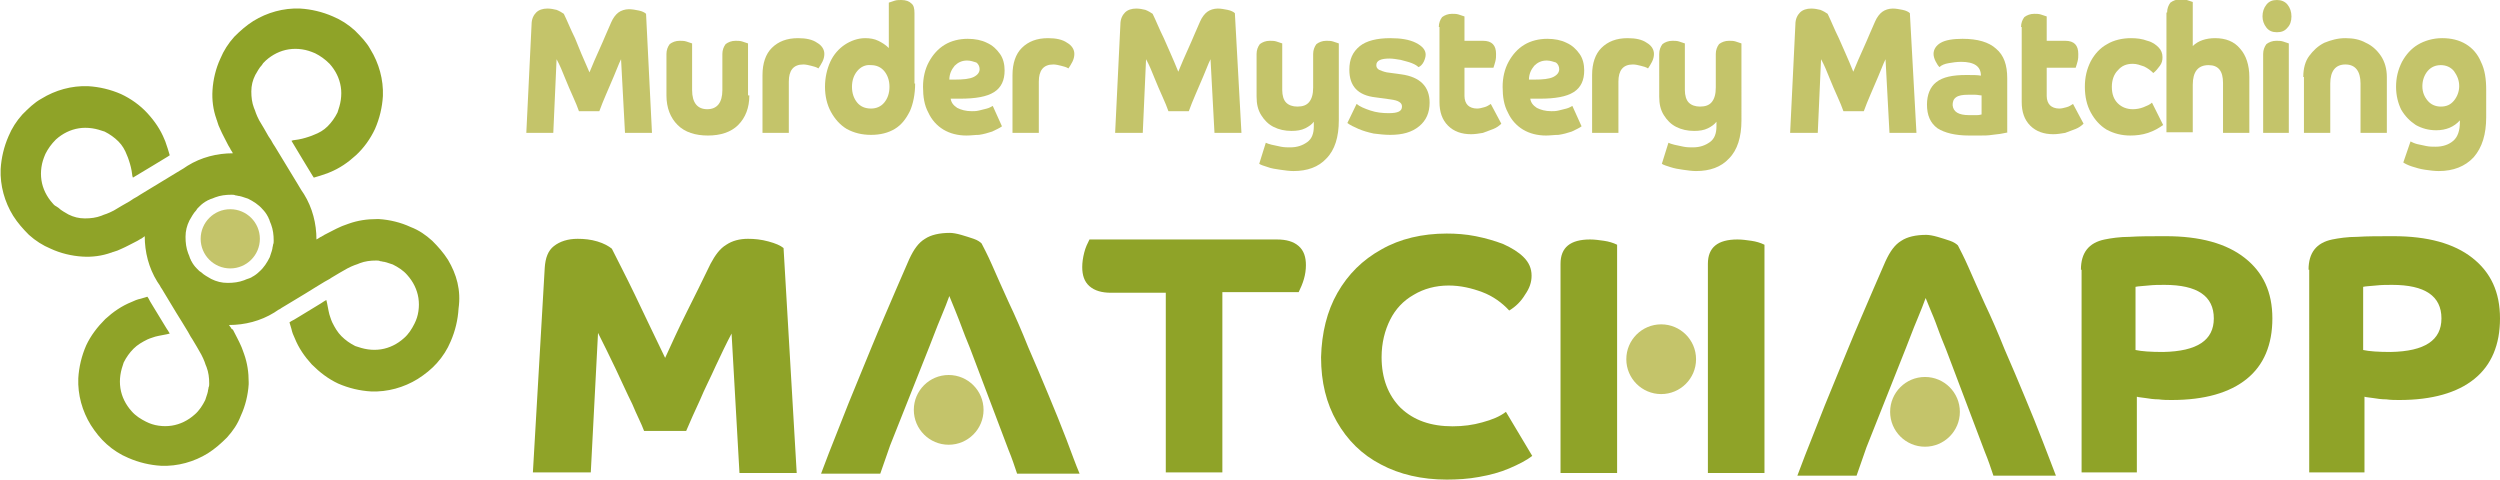<svg version="1.1" xmlns="http://www.w3.org/2000/svg" xmlns:xlink="http://www.w3.org/1999/xlink" x="0px" y="0px"
	 viewBox="0 0 380 72.9" style="enable-background:new 0 0 380 72.9;" xml:space="preserve">
<style type="text/css">
	.st0{fill:#8FA328;}
	.st1{fill:#C4C46A;}
</style>
<g>
	<path class="st0" d="M68.1,39.5c-0.7-1.1-1.5-2-2.4-2.9c-1-0.9-2-1.6-3.3-2.1c-1.5-0.7-3.2-1.1-4.8-1.2c-0.1,0-0.2,0-0.2,0
		c-0.1,0-0.1,0-0.1,0c-1.5,0-2.9,0.2-4.3,0.7c-0.5,0.2-0.9,0.3-1.3,0.5c-0.7,0.3-1.4,0.7-2.4,1.2l-0.5,0.3c-0.1,0-0.3,0.2-0.7,0.4
		c0-2.4-0.6-4.8-1.9-6.9c-0.1-0.2-0.3-0.4-0.4-0.6c-0.1-0.2-0.2-0.3-0.3-0.5l-0.3-0.5c-0.3-0.5-2.9-4.8-3.4-5.6
		c-0.2-0.3-0.4-0.6-0.6-1l-0.4-0.6c-0.4-0.7-0.9-1.6-1.4-2.4c-0.2-0.4-0.4-0.8-0.5-1.1c-0.1-0.3-0.2-0.6-0.3-0.8
		c-0.3-0.8-0.4-1.6-0.4-2.5c0-0.9,0.2-1.7,0.6-2.5c0.3-0.5,0.6-1.1,1-1.5c0.1-0.1,0.1-0.2,0.2-0.3c0.1-0.1,0.3-0.3,0.4-0.4
		c1-0.9,2.2-1.5,3.5-1.7c0.7-0.1,1.3-0.1,2,0c0.7,0.1,1.3,0.3,2,0.6c0.8,0.4,1.5,0.9,2.2,1.6c0.9,1,1.5,2.2,1.7,3.5
		c0.1,0.6,0.1,1.3,0,2c-0.1,0.7-0.3,1.3-0.5,1.9c-0.4,0.8-0.9,1.5-1.5,2.1c-0.6,0.6-1.3,1-2.1,1.3c-0.2,0.1-0.5,0.2-0.8,0.3
		c-0.6,0.2-1.3,0.4-2.2,0.5c-0.2,0-0.3,0.1-0.4,0.1c0.7,1.2,2.9,4.8,3.2,5.3c0,0,0.2,0.3,0.2,0.3c0,0,0.7-0.2,1-0.3
		c0.5-0.2,1-0.3,1.4-0.5c1.5-0.6,2.8-1.5,4-2.6c1.2-1.1,2.2-2.5,2.9-4c0.7-1.6,1.1-3.3,1.2-5c0.1-2.5-0.6-5-1.9-7.1
		c-0.6-1.1-1.5-2-2.4-2.9c-1-0.9-2.1-1.6-3.3-2.1c-1.6-0.7-3.3-1.1-5-1.2c-2.5-0.1-5,0.6-7.1,1.9c-1.1,0.7-2,1.5-2.9,2.4
		c-0.9,1-1.6,2.1-2.1,3.3c-0.7,1.5-1.1,3.2-1.2,4.8c-0.1,1.5,0.1,3,0.6,4.4c0,0.1,0.1,0.2,0.1,0.3c0.1,0.4,0.3,0.9,0.5,1.3
		c0.3,0.7,0.7,1.4,1.2,2.4l0.3,0.5c0,0.1,0.2,0.3,0.4,0.7c-2.4,0-4.8,0.6-6.9,1.9c-0.2,0.1-0.4,0.3-0.6,0.4
		c-0.2,0.1-0.3,0.2-0.5,0.3l-0.5,0.3c-0.5,0.3-4.8,2.9-5.6,3.4c-0.3,0.2-0.6,0.4-1,0.6l-0.6,0.4c-0.7,0.4-1.6,0.9-2.4,1.4
		c-0.4,0.2-0.8,0.4-1.1,0.5c-0.3,0.1-0.6,0.2-0.8,0.3c-0.8,0.3-1.6,0.4-2.5,0.4c-0.9,0-1.7-0.2-2.5-0.6c-0.5-0.3-1.1-0.6-1.5-1
		c-0.1-0.1-0.2-0.1-0.3-0.2C8.2,31.2,8.1,31,8,30.9c-0.9-1-1.5-2.2-1.7-3.5c-0.1-0.7-0.1-1.3,0-2c0.1-0.7,0.3-1.3,0.6-2
		c0.4-0.8,0.9-1.5,1.6-2.2c1-0.9,2.2-1.5,3.5-1.7c0.6-0.1,1.3-0.1,2,0c0.7,0.1,1.3,0.3,1.9,0.5c0.8,0.4,1.5,0.9,2.1,1.5
		c0.6,0.6,1,1.3,1.3,2.1c0.1,0.2,0.2,0.5,0.3,0.8c0.2,0.6,0.4,1.3,0.5,2.2c0,0.2,0.1,0.3,0.1,0.4c1.2-0.7,4.8-2.9,5.3-3.2
		c0,0,0.3-0.2,0.3-0.2c0,0-0.2-0.7-0.3-1c-0.2-0.5-0.3-1-0.5-1.4c-0.6-1.5-1.5-2.8-2.6-4c-1.1-1.2-2.5-2.2-4-2.9
		c-1.6-0.7-3.3-1.1-5-1.2c-2.5-0.1-5,0.6-7.1,1.9c-1.1,0.6-2,1.5-2.9,2.4c-0.9,1-1.6,2.1-2.1,3.3c-0.7,1.6-1.1,3.3-1.2,5
		c-0.1,2.5,0.6,5,1.9,7.1c0.7,1.1,1.5,2,2.4,2.9c1,0.9,2.1,1.6,3.3,2.1c1.5,0.7,3.2,1.1,4.8,1.2c1.5,0.1,3-0.1,4.4-0.6
		c0.1,0,0.2-0.1,0.3-0.1c0.4-0.1,0.9-0.3,1.3-0.5c0.7-0.3,1.4-0.7,2.4-1.2l0.5-0.3c0.1,0,0.3-0.2,0.6-0.4c0,2.4,0.6,4.8,1.9,6.9
		c0.1,0.2,0.3,0.4,0.4,0.6c0.1,0.2,0.2,0.4,0.3,0.5l0.3,0.5c0.2,0.3,1.6,2.7,2.8,4.6c0.7,1.1,1.2,2,1.3,2.2l0.2,0.3
		c0.5,0.8,1,1.7,1.4,2.4c0.2,0.4,0.4,0.8,0.5,1.1c0.1,0.3,0.2,0.6,0.3,0.8c0.3,0.8,0.4,1.6,0.4,2.5c0,0.2,0,0.4-0.1,0.6
		c0,0.2-0.1,0.4-0.1,0.6c-0.1,0.5-0.3,0.9-0.4,1.3c-0.4,0.8-0.9,1.6-1.6,2.2c-1,0.9-2.2,1.5-3.5,1.7c-0.7,0.1-1.3,0.1-2,0
		c-0.7-0.1-1.3-0.3-1.9-0.6c-0.8-0.4-1.6-0.9-2.2-1.6c-0.9-1-1.5-2.2-1.7-3.5c-0.1-0.7-0.1-1.3,0-2c0.1-0.7,0.3-1.3,0.5-1.9
		c0.4-0.8,0.9-1.5,1.5-2.1c0.6-0.6,1.3-1,2.1-1.4c0.2-0.1,0.5-0.2,0.8-0.3c0.5-0.2,1.2-0.3,2.2-0.5c0.1,0,0.3-0.1,0.4-0.1
		c-0.1-0.2-0.3-0.5-0.5-0.8c-1.8-3-2.6-4.2-2.7-4.5l-0.2-0.3c-0.3,0.1-0.7,0.2-1,0.3c-0.5,0.1-1,0.3-1.4,0.5c-1.5,0.6-2.8,1.5-4,2.6
		c-1.2,1.2-2.2,2.5-2.9,4c-0.7,1.6-1.1,3.3-1.2,5c-0.1,2.5,0.6,5,1.9,7.1c0.7,1.1,1.5,2.1,2.4,2.9c1,0.9,2.1,1.6,3.3,2.1
		c1.6,0.7,3.3,1.1,5,1.2c2.5,0.1,5-0.6,7.1-1.9c1.1-0.7,2-1.5,2.9-2.4c0.9-1,1.6-2,2.1-3.3c0.7-1.5,1.1-3.2,1.2-4.8
		c0-0.1,0-0.2,0-0.2c0-0.1,0-0.1,0-0.1c0-1.5-0.2-2.9-0.7-4.3c-0.2-0.5-0.3-0.9-0.5-1.3c-0.3-0.7-0.7-1.4-1.2-2.4L35.2,50
		c0-0.1-0.2-0.3-0.4-0.6c2.4,0,4.8-0.6,6.9-1.9c0.2-0.1,0.4-0.3,0.6-0.4c0.2-0.1,0.4-0.2,0.5-0.3l0.5-0.3c0.3-0.2,2.7-1.6,4.6-2.8
		c1.1-0.7,2-1.2,2.2-1.3l0.3-0.2c0.8-0.5,1.7-1,2.4-1.4c0.4-0.2,0.8-0.4,1.1-0.5c0.3-0.1,0.6-0.2,0.8-0.3c0.8-0.3,1.6-0.4,2.5-0.4
		c0.2,0,0.4,0,0.6,0.1c0.2,0,0.4,0.1,0.6,0.1c0.5,0.1,0.9,0.3,1.3,0.4c0.8,0.4,1.6,0.9,2.2,1.6c0.9,1,1.5,2.2,1.7,3.5
		c0.1,0.7,0.1,1.3,0,2c-0.1,0.7-0.3,1.3-0.6,1.9c-0.4,0.8-0.9,1.6-1.6,2.2c-1,0.9-2.2,1.5-3.5,1.7c-0.7,0.1-1.3,0.1-2,0
		c-0.7-0.1-1.3-0.3-1.9-0.5c-0.8-0.4-1.5-0.9-2.1-1.5c-0.6-0.6-1-1.3-1.4-2.1c-0.1-0.2-0.2-0.5-0.3-0.8c-0.2-0.5-0.3-1.2-0.5-2.2
		c0-0.1-0.1-0.3-0.1-0.4c-0.2,0.1-0.5,0.3-0.8,0.5c-3,1.8-4.2,2.6-4.5,2.7l-0.3,0.2c0.1,0.3,0.2,0.7,0.3,1c0.1,0.5,0.3,1,0.5,1.4
		c0.6,1.5,1.5,2.8,2.6,4c1.2,1.2,2.5,2.2,4,2.9c1.6,0.7,3.3,1.1,5,1.2c2.5,0.1,5-0.6,7.1-1.9c1.1-0.7,2.1-1.5,2.9-2.4
		c0.9-1,1.6-2.1,2.1-3.3c0.7-1.6,1.1-3.3,1.2-5C70.1,44.1,69.4,41.7,68.1,39.5z M37.9,42.3c-0.3,0.1-0.6,0.2-0.8,0.3
		c-0.8,0.3-1.6,0.4-2.5,0.4c-0.9,0-1.7-0.2-2.5-0.6c-0.5-0.3-1.1-0.6-1.5-1c-0.1-0.1-0.2-0.1-0.3-0.2c-0.1-0.1-0.3-0.3-0.4-0.4
		c-0.3-0.3-0.6-0.7-0.8-1.1c-0.1-0.1-0.1-0.3-0.2-0.4c-0.1-0.3-0.2-0.6-0.3-0.8c-0.3-0.8-0.4-1.6-0.4-2.5c0-0.9,0.2-1.7,0.6-2.5
		c0.3-0.5,0.6-1.1,1-1.5c0.1-0.1,0.1-0.2,0.2-0.3c0.1-0.1,0.3-0.3,0.4-0.4c0.3-0.3,0.7-0.6,1.1-0.8c0.1-0.1,0.3-0.1,0.4-0.2
		c0.3-0.1,0.6-0.2,0.8-0.3c0.8-0.3,1.6-0.4,2.5-0.4c0.2,0,0.4,0,0.6,0.1c0.2,0,0.4,0.1,0.6,0.1c0.5,0.1,0.9,0.3,1.3,0.4
		c0.8,0.4,1.6,0.9,2.2,1.6c0.3,0.3,0.6,0.7,0.8,1.1c0.1,0.1,0.1,0.3,0.2,0.4c0.1,0.3,0.2,0.6,0.3,0.8c0.3,0.8,0.4,1.6,0.4,2.5
		c0,0.2,0,0.4-0.1,0.6c0,0.2-0.1,0.4-0.1,0.6c-0.1,0.5-0.3,0.9-0.4,1.3c-0.4,0.8-0.9,1.6-1.6,2.2c-0.3,0.3-0.7,0.6-1.1,0.8
		C38.2,42.2,38.1,42.2,37.9,42.3z"/>
	<circle class="st1" cx="35" cy="36.3" r="4.5"/>
</g>
<g>
	<path class="st0" d="M121.1,71.9h-8.7l-1.2-21.2c-0.8,1.5-1.6,3.2-2.4,4.9c-0.8,1.8-1.7,3.5-2.4,5.2c-0.8,1.7-1.5,3.3-2.1,4.7h-6.4
		c-0.4-1.1-1.1-2.4-1.8-4.1c-0.8-1.6-1.6-3.4-2.5-5.3c-0.9-1.9-1.8-3.7-2.7-5.5l-1.1,21.2H81l1.8-31.1c0.1-1.5,0.5-2.6,1.4-3.3
		c0.9-0.7,2.1-1.1,3.6-1.1c1,0,2,0.1,3,0.4c1,0.3,1.7,0.7,2.2,1.1c1,2,2.2,4.3,3.5,7c1.3,2.7,2.8,5.9,4.6,9.6c1-2.2,2.1-4.6,3.3-7
		c1.2-2.4,2.4-4.8,3.6-7.3c0.7-1.3,1.4-2.3,2.4-2.9c0.9-0.6,2-0.9,3.3-0.9c1,0,2,0.1,3.1,0.4c1.1,0.3,1.8,0.6,2.3,1L121.1,71.9z"/>
	<path class="st0" d="M177.2,44.5h-8.3c-1.4,0-2.5-0.3-3.3-1c-0.8-0.7-1.1-1.7-1.1-2.9c0-0.7,0.1-1.4,0.3-2.2c0.2-0.8,0.5-1.4,0.8-2
		h28.5c1.4,0,2.5,0.3,3.3,1c0.8,0.7,1.1,1.7,1.1,2.9c0,0.7-0.1,1.4-0.3,2.1s-0.5,1.4-0.8,2h-11.6v27.4h-8.6V44.5z"/>
	<path class="st0" d="M203.3,44.5c1.6-2.8,3.8-5,6.7-6.6c2.8-1.6,6.2-2.4,9.9-2.4c1.4,0,2.9,0.1,4.4,0.4c1.5,0.3,2.9,0.7,4.2,1.2
		c1.3,0.6,2.3,1.2,3.1,2c0.8,0.8,1.2,1.7,1.2,2.8c0,1-0.3,1.9-1,2.9c-0.6,1-1.4,1.8-2.4,2.4c-1.1-1.2-2.5-2.2-4.1-2.8s-3.3-1-5.1-1
		c-2,0-3.8,0.5-5.3,1.4c-1.6,0.9-2.8,2.2-3.6,3.8s-1.3,3.5-1.3,5.7c0,3.2,1,5.8,2.9,7.7c2,1.9,4.6,2.8,7.9,2.8
		c1.6,0,3.1-0.2,4.5-0.6c1.5-0.4,2.7-0.9,3.6-1.6l4,6.7c-0.9,0.7-2.1,1.3-3.5,1.9c-1.4,0.6-2.9,1-4.6,1.3c-1.6,0.3-3.3,0.4-4.9,0.4
		c-3.8,0-7.2-0.8-10-2.3c-2.9-1.5-5.1-3.7-6.7-6.5c-1.6-2.8-2.4-6-2.4-9.8C200.9,50.6,201.7,47.3,203.3,44.5z"/>
	<path class="st0" d="M259.6,40.1c0-2.5,1.5-3.7,4.5-3.7c0.7,0,1.4,0.1,2.1,0.2c0.7,0.1,1.4,0.3,2,0.6v34.7h-8.6V40.1z M245.8,71.9
		h-8.6V40.1c0-2.5,1.5-3.7,4.5-3.7c0.7,0,1.4,0.1,2.1,0.2c0.7,0.1,1.4,0.3,2,0.6V71.9z"/>
	<circle class="st1" cx="252.5" cy="54.6" r="5.3"/>
	<g>
		<path class="st0" d="M310.5,67.1c-0.8-2.1-1.7-4.3-2.7-6.7c-1-2.4-2-4.8-3.1-7.3c-1-2.5-2-4.8-3-6.9c-1-2.2-1.8-4-2.5-5.6
			c-0.7-1.6-1.3-2.7-1.6-3.3c-0.2-0.2-0.6-0.5-1.2-0.7c-0.6-0.2-1.2-0.4-1.9-0.6c-0.7-0.2-1.3-0.3-1.7-0.3c-1.6,0-2.9,0.3-3.8,0.9
			c-1,0.6-1.7,1.6-2.4,3.1c-1.2,2.8-2.5,5.7-3.8,8.8c-1.3,3-2.5,6-3.7,8.9c-1.2,2.9-2.3,5.6-3.3,8.2c-1,2.5-1.9,4.8-2.6,6.7h9
			c0.6-1.7,1.1-3.2,1.5-4.3l6-15.1c0.6-1.5,1.1-2.9,1.7-4.3c0.6-1.4,1-2.5,1.3-3.3c0.2,0.5,0.5,1.2,0.9,2.2c0.4,0.9,0.8,2,1.2,3.1
			s0.9,2.2,1.3,3.3l5.6,14.8c0.5,1.2,0.9,2.4,1.3,3.6h9.5C311.9,70.8,311.3,69.1,310.5,67.1z"/>
		<circle class="st1" cx="292.6" cy="62.6" r="5.3"/>
	</g>
	<g>
		<path class="st0" d="M162.1,66.8c-0.8-2.1-1.7-4.3-2.7-6.7c-1-2.4-2-4.8-3.1-7.3c-1-2.5-2-4.8-3-6.9c-1-2.2-1.8-4-2.5-5.6
			c-0.7-1.6-1.3-2.7-1.6-3.3c-0.2-0.2-0.6-0.5-1.2-0.7c-0.6-0.2-1.2-0.4-1.9-0.6c-0.7-0.2-1.3-0.3-1.7-0.3c-1.6,0-2.9,0.3-3.8,0.9
			c-1,0.6-1.7,1.6-2.4,3.1c-1.2,2.8-2.5,5.7-3.8,8.8c-1.3,3-2.5,6-3.7,8.9c-1.2,2.9-2.3,5.6-3.3,8.2c-1,2.5-1.9,4.8-2.6,6.7h9
			c0.6-1.7,1.1-3.2,1.5-4.3l6-15.1c0.6-1.5,1.1-2.9,1.7-4.3c0.6-1.4,1-2.5,1.3-3.3c0.2,0.5,0.5,1.2,0.9,2.2s0.8,2,1.2,3.1
			c0.4,1.1,0.9,2.2,1.3,3.3l5.6,14.8c0.5,1.2,0.9,2.4,1.3,3.6h9.5C163.5,70.6,162.9,68.9,162.1,66.8z"/>
		<circle class="st1" cx="144.2" cy="62.3" r="5.3"/>
	</g>
	<path class="st0" d="M316.3,41c0-2.6,1.2-4.1,3.6-4.6c1-0.2,2.3-0.4,3.8-0.4c1.5-0.1,3.3-0.1,5.5-0.1c5.2,0,9.2,1.1,12,3.3
		c2.8,2.2,4.2,5.2,4.2,9.2c0,4-1.3,7.1-3.9,9.2c-2.6,2.1-6.4,3.2-11.4,3.2c-0.6,0-1.3,0-2-0.1c-0.7,0-1.4-0.1-2-0.2
		c-0.6-0.1-1-0.1-1.3-0.2v11.5h-8.4V41z M336.5,48.4c0-3.4-2.5-5.1-7.5-5.1c-0.8,0-1.6,0-2.5,0.1s-1.5,0.1-1.9,0.2v9.6
		c0.9,0.2,2.3,0.3,4.2,0.3C334,53.4,336.5,51.7,336.5,48.4z"/>
	<path class="st0" d="M350.9,41c0-2.6,1.2-4.1,3.6-4.6c1-0.2,2.3-0.4,3.8-0.4c1.5-0.1,3.3-0.1,5.5-0.1c5.2,0,9.2,1.1,12,3.3
		c2.8,2.2,4.2,5.2,4.2,9.2c0,4-1.3,7.1-3.9,9.2c-2.6,2.1-6.4,3.2-11.4,3.2c-0.6,0-1.3,0-2-0.1c-0.7,0-1.4-0.1-2-0.2
		c-0.6-0.1-1-0.1-1.3-0.2v11.5h-8.4V41z M371.1,48.4c0-3.4-2.5-5.1-7.5-5.1c-0.8,0-1.6,0-2.5,0.1s-1.5,0.1-1.9,0.2v9.6
		c0.9,0.2,2.3,0.3,4.2,0.3C368.6,53.4,371.1,51.7,371.1,48.4z"/>
</g>
<g>
	<path class="st1" d="M99.1,20.2h-4.1L94.4,9c-0.4,0.8-0.7,1.7-1.1,2.6c-0.4,0.9-0.8,1.9-1.2,2.8c-0.4,0.9-0.7,1.7-1,2.5H88
		c-0.2-0.6-0.5-1.3-0.9-2.2c-0.4-0.9-0.8-1.8-1.2-2.8c-0.4-1-0.8-2-1.3-2.9l-0.5,11.2H80l0.8-16.5c0-0.8,0.3-1.4,0.7-1.8
		c0.4-0.4,1-0.6,1.7-0.6c0.5,0,1,0.1,1.4,0.2c0.5,0.2,0.8,0.4,1.1,0.6c0.5,1,1,2.3,1.7,3.7C88,7.3,88.7,9,89.6,11
		c0.5-1.2,1-2.4,1.6-3.7c0.6-1.3,1.1-2.6,1.7-3.9c0.3-0.7,0.7-1.2,1.1-1.5c0.4-0.3,1-0.5,1.6-0.5c0.5,0,1,0.1,1.5,0.2
		c0.5,0.1,0.9,0.3,1.1,0.5L99.1,20.2z"/>
	<path class="st1" d="M113.9,14.5c0,1.9-0.6,3.4-1.7,4.5c-1.1,1.1-2.7,1.6-4.6,1.6c-1.9,0-3.5-0.5-4.6-1.6c-1.1-1.1-1.7-2.6-1.7-4.5
		V8.2c0-0.6,0.2-1.1,0.5-1.5c0.4-0.3,0.9-0.5,1.5-0.5c0.3,0,0.7,0,1,0.1c0.3,0.1,0.6,0.2,0.9,0.3v7.1c0,1.9,0.8,2.9,2.3,2.9
		s2.3-1,2.3-2.9V8.2c0-0.6,0.2-1.1,0.5-1.5c0.4-0.3,0.9-0.5,1.5-0.5c0.3,0,0.7,0,1,0.1c0.3,0.1,0.6,0.2,0.9,0.3V14.5z"/>
	<path class="st1" d="M115.9,11.4c0-1.8,0.5-3.2,1.4-4.1c1-1,2.3-1.5,4-1.5c1.2,0,2.2,0.2,2.9,0.7c0.7,0.4,1.1,1,1.1,1.7
		c0,0.4-0.1,0.8-0.3,1.2c-0.2,0.4-0.4,0.7-0.6,1c-0.3-0.2-0.7-0.3-1.1-0.4c-0.4-0.1-0.8-0.2-1.2-0.2c-1.5,0-2.2,0.9-2.2,2.6v7.8h-4
		V11.4z"/>
	<path class="st1" d="M139.1,12.7c0,1.6-0.3,3.1-0.8,4.2c-0.6,1.2-1.3,2.1-2.3,2.7c-1,0.6-2.2,0.9-3.6,0.9c-1.4,0-2.6-0.3-3.7-0.9
		c-1-0.6-1.8-1.5-2.4-2.6c-0.6-1.1-0.9-2.4-0.9-3.8c0-1.4,0.3-2.7,0.8-3.8s1.3-2,2.2-2.6c0.9-0.6,2-1,3.1-1c0.7,0,1.4,0.1,2,0.4
		c0.6,0.3,1.1,0.6,1.6,1.1V0.4c0.3-0.1,0.6-0.2,0.9-0.3c0.3-0.1,0.7-0.1,1-0.1c0.7,0,1.2,0.2,1.5,0.5c0.4,0.3,0.5,0.8,0.5,1.5V12.7z
		 M130.3,10.8c-0.5,0.6-0.8,1.4-0.8,2.4c0,1,0.3,1.8,0.8,2.4c0.5,0.6,1.2,0.9,2.1,0.9c0.8,0,1.5-0.3,2-0.9c0.5-0.6,0.8-1.4,0.8-2.4
		c0-1-0.3-1.8-0.8-2.4c-0.5-0.6-1.2-0.9-2-0.9C131.5,9.8,130.8,10.2,130.3,10.8z"/>
	<path class="st1" d="M146.9,20.6c-1.3,0-2.5-0.3-3.5-0.9c-1-0.6-1.8-1.5-2.3-2.6c-0.6-1.1-0.8-2.4-0.8-3.9c0-1.4,0.3-2.7,0.9-3.8
		c0.6-1.1,1.4-2,2.4-2.6c1-0.6,2.2-0.9,3.5-0.9c1.1,0,2.1,0.2,2.9,0.6c0.9,0.4,1.5,1,2,1.7c0.5,0.7,0.7,1.6,0.7,2.5
		c0,1.5-0.5,2.6-1.6,3.3c-1.1,0.7-2.8,1-5.2,1c-0.3,0-0.6,0-0.8,0s-0.4,0-0.6,0c0.1,0.6,0.4,1,1,1.4c0.6,0.3,1.3,0.5,2.2,0.5
		c0.3,0,0.7,0,1.1-0.1s0.8-0.2,1.2-0.3c0.4-0.1,0.7-0.3,0.9-0.4l1.4,3.1c-0.4,0.3-0.9,0.5-1.5,0.8c-0.6,0.2-1.3,0.4-2,0.5
		C148.2,20.5,147.6,20.6,146.9,20.6z M147,9.2c-0.8,0-1.4,0.3-1.9,0.8c-0.5,0.6-0.8,1.3-0.8,2.1c0.1,0,0.3,0,0.4,0s0.3,0,0.4,0
		c1.3,0,2.3-0.1,2.9-0.4c0.6-0.3,0.9-0.7,0.9-1.2c0-0.4-0.2-0.8-0.5-1C148,9.4,147.6,9.2,147,9.2z"/>
	<path class="st1" d="M153.9,11.4c0-1.8,0.5-3.2,1.4-4.1c1-1,2.3-1.5,4-1.5c1.2,0,2.2,0.2,2.9,0.7c0.7,0.4,1.1,1,1.1,1.7
		c0,0.4-0.1,0.8-0.3,1.2c-0.2,0.4-0.4,0.7-0.6,1c-0.3-0.2-0.7-0.3-1.1-0.4c-0.4-0.1-0.8-0.2-1.2-0.2c-1.5,0-2.2,0.9-2.2,2.6v7.8h-4
		V11.4z"/>
	<path class="st1" d="M188.7,20.2h-4.1L184,9c-0.4,0.8-0.7,1.7-1.1,2.6c-0.4,0.9-0.8,1.9-1.2,2.8c-0.4,0.9-0.7,1.7-1,2.5h-3.1
		c-0.2-0.6-0.5-1.3-0.9-2.2c-0.4-0.9-0.8-1.8-1.2-2.8c-0.4-1-0.8-2-1.3-2.9l-0.5,11.2h-4.2l0.8-16.5c0-0.8,0.3-1.4,0.7-1.8
		c0.4-0.4,1-0.6,1.7-0.6c0.5,0,1,0.1,1.4,0.2c0.5,0.2,0.8,0.4,1.1,0.6c0.5,1,1,2.3,1.7,3.7c0.6,1.4,1.4,3.1,2.2,5.1
		c0.5-1.2,1-2.4,1.6-3.7c0.6-1.3,1.1-2.6,1.7-3.9c0.3-0.7,0.7-1.2,1.1-1.5s1-0.5,1.6-0.5c0.5,0,1,0.1,1.5,0.2
		c0.5,0.1,0.9,0.3,1.1,0.5L188.7,20.2z"/>
	<path class="st1" d="M203.5,18.3c0,2.5-0.6,4.5-1.9,5.8c-1.2,1.3-2.9,1.9-5,1.9c-0.6,0-1.3-0.1-2-0.2c-0.7-0.1-1.4-0.2-1.9-0.4
		c-0.6-0.2-1-0.3-1.3-0.5l1-3.2c0.2,0.1,0.5,0.2,0.9,0.3c0.4,0.1,0.9,0.2,1.4,0.3c0.5,0.1,1,0.1,1.4,0.1c1.1,0,1.9-0.3,2.6-0.8
		c0.7-0.5,1-1.3,1-2.4v-0.7c-0.3,0.4-0.7,0.7-1.3,1c-0.6,0.3-1.3,0.4-2.1,0.4c-1,0-1.9-0.2-2.7-0.6c-0.8-0.4-1.4-1-1.9-1.8
		c-0.5-0.8-0.7-1.7-0.7-2.8V8.2c0-0.6,0.2-1.1,0.5-1.5c0.4-0.3,0.9-0.5,1.5-0.5c0.3,0,0.7,0,1,0.1c0.3,0.1,0.6,0.2,0.9,0.3v7.1
		c0,0.8,0.2,1.5,0.6,1.9c0.4,0.4,1,0.6,1.7,0.6c0.8,0,1.4-0.2,1.8-0.7c0.4-0.5,0.6-1.2,0.6-2.2V8.2c0-0.6,0.2-1.1,0.5-1.5
		c0.4-0.3,0.9-0.5,1.5-0.5c0.3,0,0.7,0,1,0.1c0.3,0.1,0.6,0.2,0.9,0.3V18.3z"/>
	<path class="st1" d="M205.1,10.6c0-1.6,0.5-2.7,1.6-3.6c1-0.8,2.6-1.2,4.6-1.2c1.6,0,2.9,0.2,3.9,0.7c1,0.5,1.5,1.1,1.5,1.8
		c0,0.3-0.1,0.7-0.3,1.1c-0.2,0.4-0.5,0.7-0.8,0.8c-0.2-0.2-0.5-0.4-1-0.6c-0.5-0.2-1-0.3-1.7-0.5c-0.6-0.1-1.2-0.2-1.7-0.2
		c-1.3,0-2,0.3-2,1c0,0.3,0.1,0.5,0.4,0.7c0.2,0.1,0.7,0.3,1.2,0.4l2.2,0.3c2.9,0.4,4.3,1.9,4.3,4.3c0,1.5-0.5,2.7-1.6,3.6
		c-1.1,0.9-2.5,1.3-4.4,1.3c-0.8,0-1.7-0.1-2.5-0.2c-0.9-0.2-1.6-0.4-2.3-0.7c-0.7-0.3-1.3-0.6-1.7-0.9l1.4-2.9
		c0.5,0.4,1.2,0.7,2.1,1c0.9,0.3,1.8,0.4,2.8,0.4c1.4,0,2-0.3,2-1c0-0.3-0.1-0.5-0.4-0.7s-0.7-0.3-1.4-0.4l-2.2-0.3
		C206.4,14.5,205.1,13.1,205.1,10.6z"/>
	<path class="st1" d="M218.7,4.1c0-0.6,0.2-1.1,0.5-1.5c0.4-0.3,0.9-0.5,1.5-0.5c0.3,0,0.7,0,1,0.1c0.3,0.1,0.6,0.2,0.9,0.3v3.7h2.8
		c1.4,0,2,0.7,2,2c0,0.4,0,0.7-0.1,1.1c-0.1,0.4-0.2,0.7-0.3,1h-4.4v4.3c0,0.6,0.2,1.1,0.5,1.4c0.3,0.3,0.8,0.5,1.4,0.5
		c0.4,0,0.7-0.1,1.1-0.2c0.4-0.1,0.7-0.3,1-0.5l1.6,3c-0.3,0.3-0.7,0.6-1.2,0.8c-0.5,0.2-1.1,0.4-1.6,0.6c-0.6,0.1-1.2,0.2-1.8,0.2
		c-1.4,0-2.6-0.4-3.5-1.3c-0.9-0.9-1.3-2.1-1.3-3.6V4.1z"/>
	<path class="st1" d="M235,20.6c-1.3,0-2.5-0.3-3.5-0.9c-1-0.6-1.8-1.5-2.3-2.6c-0.6-1.1-0.8-2.4-0.8-3.9c0-1.4,0.3-2.7,0.9-3.8
		c0.6-1.1,1.4-2,2.4-2.6c1-0.6,2.2-0.9,3.5-0.9c1.1,0,2.1,0.2,2.9,0.6c0.9,0.4,1.5,1,2,1.7s0.7,1.6,0.7,2.5c0,1.5-0.5,2.6-1.6,3.3
		c-1.1,0.7-2.8,1-5.2,1c-0.3,0-0.6,0-0.8,0c-0.2,0-0.4,0-0.6,0c0.1,0.6,0.4,1,1,1.4c0.6,0.3,1.3,0.5,2.2,0.5c0.3,0,0.7,0,1.1-0.1
		c0.4-0.1,0.8-0.2,1.2-0.3c0.4-0.1,0.7-0.3,0.9-0.4l1.4,3.1c-0.4,0.3-0.9,0.5-1.5,0.8c-0.6,0.2-1.3,0.4-2,0.5
		C236.3,20.5,235.6,20.6,235,20.6z M235.1,9.2c-0.8,0-1.4,0.3-1.9,0.8c-0.5,0.6-0.8,1.3-0.8,2.1c0.1,0,0.3,0,0.4,0
		c0.1,0,0.3,0,0.4,0c1.3,0,2.3-0.1,2.9-0.4c0.6-0.3,0.9-0.7,0.9-1.2c0-0.4-0.2-0.8-0.5-1C236.1,9.4,235.7,9.2,235.1,9.2z"/>
	<path class="st1" d="M242,11.4c0-1.8,0.5-3.2,1.4-4.1c1-1,2.3-1.5,4-1.5c1.2,0,2.2,0.2,2.9,0.7c0.7,0.4,1.1,1,1.1,1.7
		c0,0.4-0.1,0.8-0.3,1.2c-0.2,0.4-0.4,0.7-0.6,1c-0.3-0.2-0.7-0.3-1.1-0.4c-0.4-0.1-0.8-0.2-1.2-0.2c-1.5,0-2.2,0.9-2.2,2.6v7.8h-4
		V11.4z"/>
	<path class="st1" d="M264.7,18.3c0,2.5-0.6,4.5-1.9,5.8c-1.2,1.3-2.9,1.9-5,1.9c-0.6,0-1.3-0.1-2-0.2c-0.7-0.1-1.3-0.2-1.9-0.4
		c-0.6-0.2-1-0.3-1.3-0.5l1-3.2c0.2,0.1,0.5,0.2,0.9,0.3c0.4,0.1,0.9,0.2,1.4,0.3c0.5,0.1,1,0.1,1.4,0.1c1.1,0,1.9-0.3,2.6-0.8
		c0.7-0.5,1-1.3,1-2.4v-0.7c-0.3,0.4-0.7,0.7-1.3,1c-0.6,0.3-1.3,0.4-2.1,0.4c-1,0-1.9-0.2-2.7-0.6c-0.8-0.4-1.4-1-1.9-1.8
		c-0.5-0.8-0.7-1.7-0.7-2.8V8.2c0-0.6,0.2-1.1,0.5-1.5c0.4-0.3,0.9-0.5,1.5-0.5c0.3,0,0.7,0,1,0.1c0.3,0.1,0.6,0.2,0.9,0.3v7.1
		c0,0.8,0.2,1.5,0.6,1.9c0.4,0.4,1,0.6,1.7,0.6c0.8,0,1.4-0.2,1.8-0.7c0.4-0.5,0.6-1.2,0.6-2.2V8.2c0-0.6,0.2-1.1,0.5-1.5
		c0.4-0.3,0.9-0.5,1.5-0.5c0.3,0,0.7,0,1,0.1c0.3,0.1,0.6,0.2,0.9,0.3V18.3z"/>
	<path class="st1" d="M291.3,20.2h-4.1L286.6,9c-0.4,0.8-0.7,1.7-1.1,2.6c-0.4,0.9-0.8,1.9-1.2,2.8c-0.4,0.9-0.7,1.7-1,2.5h-3.1
		c-0.2-0.6-0.5-1.3-0.9-2.2c-0.4-0.9-0.8-1.8-1.2-2.8c-0.4-1-0.8-2-1.3-2.9l-0.5,11.2h-4.2l0.8-16.5c0-0.8,0.3-1.4,0.7-1.8
		c0.4-0.4,1-0.6,1.7-0.6c0.5,0,1,0.1,1.4,0.2c0.5,0.2,0.8,0.4,1.1,0.6c0.5,1,1,2.3,1.7,3.7c0.6,1.4,1.4,3.1,2.2,5.1
		c0.5-1.2,1-2.4,1.6-3.7c0.6-1.3,1.1-2.6,1.7-3.9c0.3-0.7,0.7-1.2,1.1-1.5s1-0.5,1.6-0.5c0.5,0,1,0.1,1.5,0.2
		c0.5,0.1,0.9,0.3,1.1,0.5L291.3,20.2z"/>
	<path class="st1" d="M305.2,20.1c-0.2,0.1-0.5,0.1-0.9,0.2c-0.4,0.1-0.9,0.1-1.5,0.2s-1.2,0.1-1.8,0.1c-0.6,0-1.2,0-1.7,0
		c-2.1,0-3.7-0.4-4.8-1.1c-1.1-0.8-1.6-2-1.6-3.6c0-1.5,0.5-2.7,1.4-3.4c1-0.8,2.5-1.1,4.6-1.1c1,0,1.7,0,2.2,0.1c0-1.4-1-2.1-3-2.1
		c-0.7,0-1.3,0.1-1.9,0.2c-0.6,0.1-1.1,0.3-1.4,0.6c-0.2-0.2-0.4-0.5-0.6-0.9c-0.2-0.4-0.3-0.8-0.3-1.1c0-0.7,0.4-1.3,1.1-1.7
		c0.7-0.4,1.8-0.6,3.3-0.6c2.3,0,4,0.5,5.1,1.5c1.2,1,1.7,2.5,1.7,4.5V20.1z M299.3,17.5c0.4,0,0.8,0,1.2,0s0.6-0.1,0.7-0.1v-2.9
		c-0.3,0-0.6-0.1-1-0.1c-0.4,0-0.7,0-1,0c-0.9,0-1.5,0.1-1.9,0.4c-0.4,0.3-0.5,0.7-0.5,1.2C296.9,17,297.7,17.5,299.3,17.5z"/>
	<path class="st1" d="M307.2,4.1c0-0.6,0.2-1.1,0.5-1.5c0.4-0.3,0.9-0.5,1.5-0.5c0.3,0,0.7,0,1,0.1s0.6,0.2,0.9,0.3v3.7h2.8
		c1.4,0,2,0.7,2,2c0,0.4,0,0.7-0.1,1.1c-0.1,0.4-0.2,0.7-0.3,1h-4.4v4.3c0,0.6,0.2,1.1,0.5,1.4c0.3,0.3,0.8,0.5,1.4,0.5
		c0.4,0,0.7-0.1,1.1-0.2c0.4-0.1,0.7-0.3,1-0.5l1.6,3c-0.3,0.3-0.7,0.6-1.2,0.8c-0.5,0.2-1.1,0.4-1.6,0.6c-0.6,0.1-1.2,0.2-1.8,0.2
		c-1.4,0-2.6-0.4-3.5-1.3c-0.9-0.9-1.3-2.1-1.3-3.6V4.1z"/>
	<path class="st1" d="M328.8,19c-0.7,0.5-1.4,0.9-2.3,1.2c-0.9,0.3-1.8,0.4-2.7,0.4c-1.3,0-2.5-0.3-3.6-0.9c-1-0.6-1.8-1.5-2.4-2.6
		c-0.6-1.1-0.9-2.4-0.9-3.9c0-1.5,0.3-2.7,0.9-3.9c0.6-1.1,1.4-2,2.5-2.6c1-0.6,2.3-0.9,3.6-0.9c0.9,0,1.7,0.1,2.5,0.4
		c0.8,0.2,1.3,0.6,1.7,1c0.4,0.4,0.6,0.9,0.6,1.5c0,0.5-0.1,0.9-0.4,1.3c-0.3,0.4-0.6,0.8-1,1.1c-0.4-0.4-0.8-0.7-1.4-1
		c-0.6-0.2-1.1-0.4-1.7-0.4c-1,0-1.7,0.3-2.3,1c-0.6,0.6-0.9,1.5-0.9,2.5c0,1.1,0.3,1.9,0.9,2.5c0.6,0.6,1.4,0.9,2.3,0.9
		c0.5,0,1.1-0.1,1.6-0.3c0.5-0.2,1-0.4,1.3-0.7L328.8,19z"/>
	<path class="st1" d="M329.4,1.9c0-0.6,0.2-1.1,0.5-1.5c0.4-0.3,0.9-0.5,1.5-0.5c0.3,0,0.7,0,1,0.1c0.3,0.1,0.6,0.2,0.9,0.3v6.7
		c0.8-0.8,2-1.2,3.4-1.2c1.6,0,2.9,0.5,3.8,1.6c0.9,1,1.4,2.5,1.4,4.3v8.5h-4v-7.6c0-1.8-0.7-2.7-2.2-2.7c-1.6,0-2.4,1-2.4,3v7.2h-4
		V1.9z"/>
	<path class="st1" d="M344.5,4.2c-0.4-0.5-0.6-1.1-0.6-1.7c0-0.7,0.2-1.3,0.6-1.8c0.4-0.5,0.9-0.7,1.6-0.7c0.6,0,1.2,0.2,1.6,0.7
		c0.4,0.5,0.6,1.1,0.6,1.8c0,0.7-0.2,1.3-0.6,1.7c-0.4,0.5-0.9,0.7-1.6,0.7C345.4,4.9,344.9,4.7,344.5,4.2z M348,20.2h-4v-12
		c0-0.6,0.2-1.1,0.5-1.5c0.4-0.3,0.9-0.5,1.5-0.5c0.3,0,0.7,0,1,0.1c0.3,0.1,0.6,0.2,0.9,0.3V20.2z"/>
	<path class="st1" d="M350.1,11.7c0-1.3,0.3-2.4,0.9-3.2s1.3-1.5,2.3-2c1-0.4,2-0.7,3.2-0.7s2.2,0.2,3.1,0.7c0.9,0.4,1.7,1.1,2.3,2
		c0.6,0.9,0.9,2,0.9,3.2v8.5h-4v-7.5c0-1.9-0.8-2.9-2.3-2.9c-1.5,0-2.3,1-2.3,2.9v7.5h-4V11.7z"/>
	<path class="st1" d="M370.7,26c-0.7,0-1.4-0.1-2.1-0.2c-0.7-0.1-1.4-0.3-2-0.5c-0.6-0.2-1-0.4-1.3-0.6l1.1-3.2
		c0.2,0.1,0.6,0.3,1,0.4c0.4,0.1,0.9,0.2,1.4,0.3c0.5,0.1,1,0.1,1.4,0.1c1.1,0,2-0.3,2.7-0.9s1-1.6,1-2.8v-0.3
		c-0.9,1-2.1,1.5-3.6,1.5c-1.2,0-2.2-0.3-3.1-0.8c-0.9-0.6-1.6-1.3-2.2-2.3c-0.5-1-0.8-2.2-0.8-3.5c0-1.4,0.3-2.6,0.9-3.8
		c0.6-1.1,1.4-2,2.4-2.6c1-0.6,2.3-1,3.7-1c1.4,0,2.6,0.3,3.6,0.9s1.8,1.5,2.3,2.7c0.6,1.2,0.8,2.6,0.8,4.3v4.1
		c0,2.6-0.6,4.6-1.9,6.1C374.7,25.3,372.9,26,370.7,26z M369,10.8c-0.5,0.6-0.8,1.4-0.8,2.3c0,0.9,0.3,1.6,0.8,2.2
		c0.5,0.6,1.2,0.9,2,0.9c0.9,0,1.5-0.3,2-0.9c0.5-0.6,0.8-1.4,0.8-2.2c0-0.9-0.3-1.6-0.8-2.3c-0.5-0.6-1.2-0.9-2-0.9
		C370.2,9.9,369.5,10.2,369,10.8z"/>
</g>
</svg>
